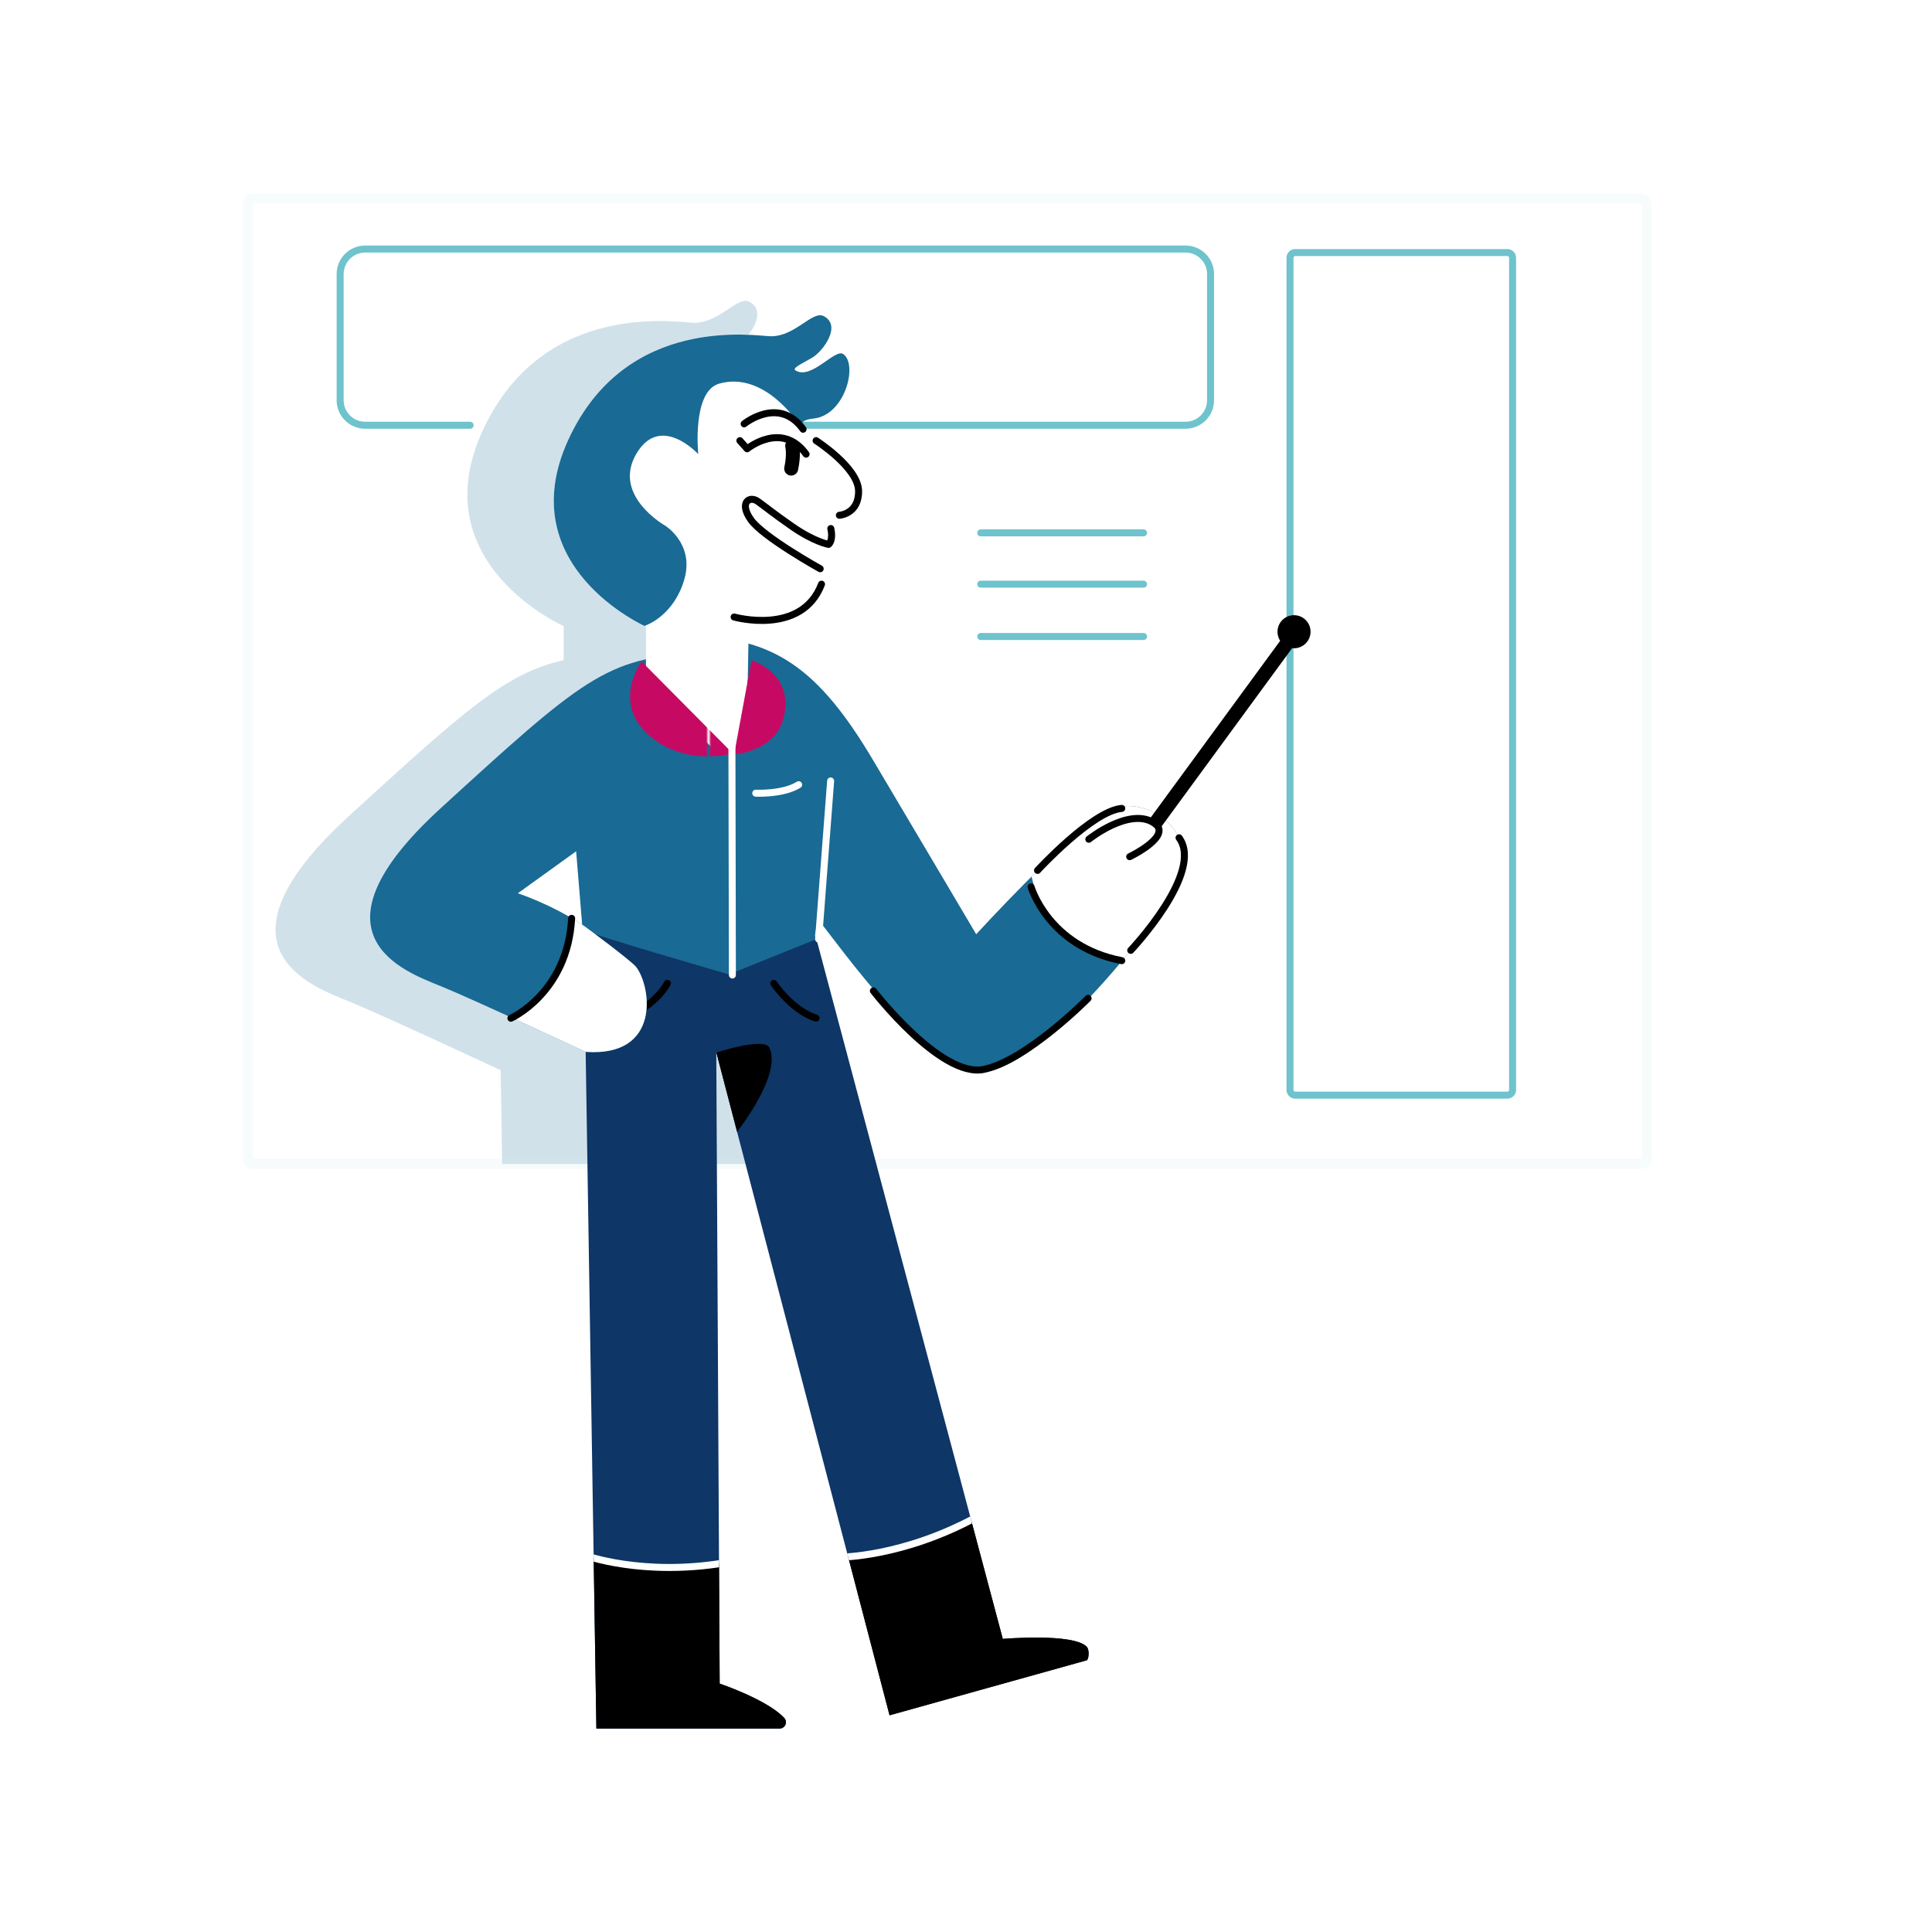 <?xml version="1.0" encoding="utf-8"?>
<!-- Generator: Adobe Illustrator 27.8.1, SVG Export Plug-In . SVG Version: 6.00 Build 0)  -->
<svg version="1.1" id="Ebene_1" xmlns="http://www.w3.org/2000/svg" xmlns:xlink="http://www.w3.org/1999/xlink" x="0px" y="0px"
	 viewBox="0 0 796 786" style="enable-background:new 0 0 796 786;" xml:space="preserve">
<style type="text/css">
	.st0{fill:none;}
	.st1{fill:#C60A64;}
	.st2{opacity:0.2;}
	.st3{clip-path:url(#XMLID_00000048489748378854640280000017048697488115221682_);fill:#196A94;}
	.st4{fill:#6EC3CD;}
	.st5{fill:none;stroke:#6EC3CD;stroke-width:2.883;stroke-linecap:round;stroke-linejoin:round;stroke-miterlimit:10;}
	
		.st6{clip-path:url(#XMLID_00000080909373317241606020000003055014024452323736_);stroke:#FFFFFF;stroke-width:2.883;stroke-linecap:round;stroke-miterlimit:10;}
	.st7{clip-path:url(#XMLID_00000080909373317241606020000003055014024452323736_);}
	.st8{fill:none;stroke:#000000;stroke-width:2.883;stroke-linecap:round;stroke-miterlimit:10;}
	.st9{fill:#FFFFFF;stroke:#000000;stroke-width:2.883;stroke-miterlimit:10;}
	.st10{clip-path:url(#SVGID_00000003820302985115868560000012544772602279808394_);fill:#FFFFFF;}
	
		.st11{clip-path:url(#SVGID_00000003820302985115868560000012544772602279808394_);fill:none;stroke:#000000;stroke-width:2.883;stroke-linecap:round;stroke-miterlimit:10;}
	.st12{fill:#FFFFFF;stroke:#FFFFFF;stroke-width:2.883;stroke-linecap:round;stroke-miterlimit:10;}
	.st13{clip-path:url(#SVGID_00000163793200943645110720000014122761449125808816_);fill:#FFFFFF;}
	.st14{fill:#FFFFFF;}
	.st15{clip-path:url(#XMLID_00000062176539606488601970000018280605548561671871_);fill:#196A94;}
	.st16{fill:#FFFFFF;stroke:#000000;stroke-width:2.883;stroke-linecap:round;stroke-linejoin:round;stroke-miterlimit:10;}
	.st17{fill:url(#SVGID_00000049930359914862498260000015932945605747667097_);}
	.st18{fill:url(#SVGID_00000051349377299238131250000003282683457742625166_);}
	.st19{fill:#FFFFFF;stroke:#000000;stroke-width:5.766;stroke-miterlimit:10;}
	.st20{fill:none;stroke:#FFFFFF;stroke-width:2.883;stroke-linecap:round;stroke-miterlimit:10;}
	.st21{fill:none;stroke:#000000;stroke-width:2.883;stroke-linecap:round;stroke-linejoin:round;stroke-miterlimit:10;}
	.st22{fill:none;stroke:#000000;stroke-width:5.766;stroke-linecap:round;stroke-miterlimit:10;}
	.st23{fill:#249BB4;}
	.st24{fill:#196A94;}
	.st25{fill:#333F48;}
	.st26{fill:url(#SVGID_00000125600103298407769420000011340890303849948605_);}
	.st27{fill:#9AD8D5;}
	.st28{fill:#70C3CE;}
	.st29{fill:#0E3666;}
</style>
<pattern  x="-573" y="-191" width="50.01" height="50.01" patternUnits="userSpaceOnUse" id="Neues_Musterfeld_2" viewBox="0 -50.01 50.01 50.01" style="overflow:visible;">
	<g>
		<rect y="-50.01" class="st0" width="50.01" height="50.01"/>
		<rect y="-50.01" class="st1" width="50.01" height="50.01"/>
	</g>
</pattern>
<g>
	<g class="st2">
		<defs>
			<path id="XMLID_63_" class="st2" d="M676.31,479.57h-572c-1.2,0-2.17-0.97-2.17-2.17V83.99c0-1.2,0.97-2.17,2.17-2.17h572
				c1.2,0,2.17,0.97,2.17,2.17V477.4C678.48,478.6,677.51,479.57,676.31,479.57z"/>
		</defs>
		<use xlink:href="#XMLID_63_"  style="overflow:visible;fill:#FFFFFF;"/>
		<clipPath id="XMLID_00000003796549401674843470000017253294332308744351_">
			<use xlink:href="#XMLID_63_"  style="overflow:visible;"/>
		</clipPath>
		<path style="clip-path:url(#XMLID_00000003796549401674843470000017253294332308744351_);fill:#196A94;" d="M389.38,698.15
			l-84.1-306.97c-28.92,8.74-75.66,1.78-93.03-1.32c-2.88-2.55-5.01-4.4-5.01-4.4c-12.95-10.82-26.91-21.79-26.91-21.79l26.91-4.61
			l36.04-67.19l18.1,19.04h12.51l2.16-30.66l0.38-20.95c14.27,0.29,30.37-15.19,30.76-23.36c0.13-2.69-11.34-5.86-17.11-10.09
			c-5.77-4.23-18.07-15.15-10.76-18.93c4.08-2.11,11.73-37,25.18-38.54c13.46-1.54,19.03-23.27,12.64-27.73
			c-3.57-2.49-13.7,11.25-20.54,7.06c-1.64-1,2.52-2.79,7.13-5.48s12.87-13.74,5.05-17.88c-4.9-2.6-12.18,8.65-22.73,8.65
			c-6.15,0-62.28-10-87.27,44.6c-24.99,54.59,33.45,80.35,33.45,80.35v14.05c-23.79,5.24-40.97,20.83-88.23,64
			c-59.98,54.79-15.57,70.36,0,76.7c14.08,5.74,62.28,28.26,62.28,28.26l4.61,291.23c0,0,81.89,6.92,80.16-2.56
			c-1.73-9.48-27.1-18.87-27.1-18.87l-1.45-269.67l70.91,271.41L389.38,698.15z"/>
		<use xlink:href="#XMLID_63_"  style="overflow:visible;fill:none;stroke:#239BB4;stroke-width:4;stroke-miterlimit:10;"/>
	</g>
	<g>
		<path class="st4" d="M621.07,105.5c0.38,0,0.69,0.31,0.69,0.69v342.9c0,0.38-0.31,0.69-0.69,0.69h-87.45
			c-0.38,0-0.69-0.31-0.69-0.69v-342.9c0-0.38,0.31-0.69,0.69-0.69H621.07 M621.07,102.62h-87.45c-1.97,0-3.57,1.6-3.57,3.57v342.9
			c0,1.97,1.6,3.57,3.57,3.57h87.45c1.97,0,3.57-1.6,3.57-3.57v-342.9C624.64,104.22,623.04,102.62,621.07,102.62L621.07,102.62z"/>
	</g>
	<path class="st5" d="M193.69,175.21h-43.24c-5.69,0-10.31-4.61-10.31-10.31v-51.98c0-5.69,4.61-10.31,10.31-10.31h338
		c5.69,0,10.31,4.61,10.31,10.31v51.98c0,5.69-4.61,10.31-10.31,10.31H310.37"/>
	<g>
		<defs>
			<path id="XMLID_62_" d="M240.5,383.23l5.21,328.96h75.5c2.26,0,3.45-2.69,1.92-4.35c-6.97-7.55-26.62-14.17-26.62-14.17
				l-1.4-260.17l71.39,273.24l81.33-22.69c0.93-1,0.92-4.45,0-5.47c-5.31-5.87-34.67-3.33-34.67-3.33l-77.1-289.51
				C301.56,396.16,240.5,383.23,240.5,383.23z"/>
		</defs>
		<use xlink:href="#XMLID_62_"  style="overflow:visible;fill:#0E3666;"/>
		<clipPath id="XMLID_00000098200340309345913520000015073196933951716532_">
			<use xlink:href="#XMLID_62_"  style="overflow:visible;"/>
		</clipPath>
		
			<path style="clip-path:url(#XMLID_00000098200340309345913520000015073196933951716532_);stroke:#FFFFFF;stroke-width:2.883;stroke-linecap:round;stroke-miterlimit:10;" d="
			M240.96,640.83c0,0,23.77,8.73,57.48,3.11l4.97,42.85c0,0,25.19,6.63,25.16,17.12s-4.73,24.98-41.17,23.95
			s-56.59-14.84-56.59-14.84L240.96,640.83z"/>
		
			<path style="clip-path:url(#XMLID_00000098200340309345913520000015073196933951716532_);stroke:#FFFFFF;stroke-width:2.883;stroke-linecap:round;stroke-miterlimit:10;" d="
			M345.48,641.6c0,0,26.66,0.25,58.09-17.23l20.08,40.73c0,0,27.32-2.34,31,8.08c3.67,10.41,4.14,26.44-32.35,38.3
			c-36.5,11.86-61.36,5.3-61.36,5.3L345.48,641.6z"/>
		<path style="clip-path:url(#XMLID_00000098200340309345913520000015073196933951716532_);" d="M295.16,433.66
			c0,0,19.74-6.47,21.83-2.01c5.48,11.66-14.37,36.04-14.37,36.04"/>
	</g>
	<path class="st8" d="M257.67,419.53c0,0,12.25-5.15,17.3-14.39"/>
	<line class="st9" x1="301.75" y1="307.86" x2="301.75" y2="401.72"/>
	<g>
		<defs>
			<path id="SVGID_1_" d="M237.13,347.82l2.89,35.11c2.16,1.81,60.32,18.54,60.32,18.54l35.61-14.36c-0.82-1.04,1.3-8.11,1.3-8.11
				c8.55,10.77,46.4,64.02,67.16,62.8c22.08-1.29,61.24-46.92,78.4-73.43c16.2-25.03-12.15-43.62-28.16-33.42
				c-16.01,10.19-52.45,49.98-52.45,49.98s-19.88-33.68-42.51-71.77c-22.31-37.55-41.06-51.3-76.68-50.9"/>
		</defs>
		<use xlink:href="#SVGID_1_"  style="overflow:visible;fill:#196A94;"/>
		<clipPath id="SVGID_00000098209613391466458030000011056763959879100573_">
			<use xlink:href="#SVGID_1_"  style="overflow:visible;"/>
		</clipPath>
		<path style="clip-path:url(#SVGID_00000098209613391466458030000011056763959879100573_);fill:#FFFFFF;" d="M424.85,326.82
			c0,0-7.73,38.92,11.87,56.04s41.82,14.08,41.82,14.08s41.68-49.55,24.43-66.25C485.72,313.98,424.85,326.82,424.85,326.82z"/>
		
			<path style="clip-path:url(#SVGID_00000098209613391466458030000011056763959879100573_);fill:none;stroke:#000000;stroke-width:2.883;stroke-linecap:round;stroke-miterlimit:10;" d="
			M448.6,345.79c0,0,16.23-13.05,26.55-6.95c8.85,5.24-9.71,14.13-9.71,14.13"/>
	</g>
	<path class="st12" d="M311.38,326.81c0,0,11.23,0.55,17.68-3.5"/>
	<g>
		<defs>
			<path id="SVGID_00000094609585504904024840000003590579271003115690_" d="M241.63,347.68l-28.29,20.38c0,0,13.85,4.4,27.64,13.66
				c0,0,19.14,14.14,21.12,16.7c6.26,8.1,10.31,37.18-20.8,34.97c0,0-46.14-21.56-59.63-27.05c-14.91-6.07-57.42-20.98,0-73.43
				c57.42-52.45,68.46-62.39,104.9-63.49c0.52-0.02,1.02,0.02,1.54,0.02"/>
		</defs>
		<use xlink:href="#SVGID_00000094609585504904024840000003590579271003115690_"  style="overflow:visible;fill:#196A94;"/>
		<clipPath id="SVGID_00000106136692614889260030000000256753572209670560_">
			<use xlink:href="#SVGID_00000094609585504904024840000003590579271003115690_"  style="overflow:visible;"/>
		</clipPath>
		<path style="clip-path:url(#SVGID_00000106136692614889260030000000256753572209670560_);fill:#FFFFFF;" d="M203.94,425.46
			c0,0,19.88-10.86,28.03-31.34c6.35-15.94,3.47-30.3,3.47-30.3s44.51,18.94,37.52,51.33S216.82,434.3,203.94,425.46z"/>
	</g>
	<path class="st14" d="M330.05,180.37c8.14-0.97,23.88,11.87,24.86,22.13c0.9,9.49-16.25,9.8-16.25,9.8S321.9,181.34,330.05,180.37z
		"/>
	<g>
		<defs>
			<path id="XMLID_50_" d="M294.05,308.88l-27.91-29.35v-21.35c0,0-55.95-24.66-32.02-76.93s77.66-42.7,83.55-42.7
				c10.11,0,17.07-10.77,21.76-8.28c7.49,3.96-0.41,14.54-4.83,17.12s-8.4,4.29-6.83,5.25c6.55,4,16.25-9.15,19.66-6.76
				c6.11,4.27,0.78,25.07-12.1,26.55c-12.88,1.47,3.13,7.64,6.44,27.15s-0.18,24.38-0.18,24.38s-3.56,10.58-3.68,13.16
				c-0.37,7.82-15.79,22.63-29.45,22.36l-0.37,20.06l-2.07,29.35"/>
		</defs>
		<use xlink:href="#XMLID_50_"  style="overflow:visible;fill:#FFFFFF;"/>
		<clipPath id="XMLID_00000181062742316926179670000009598968574345756809_">
			<use xlink:href="#XMLID_50_"  style="overflow:visible;"/>
		</clipPath>
		<path style="clip-path:url(#XMLID_00000181062742316926179670000009598968574345756809_);fill:#196A94;" d="M329.05,174.64
			c0,0-13.96-21.91-32.73-16.58c-11.33,3.22-8.63,29.06-8.63,29.06s-15.67-17.14-25.6,0s11.96,29.46,11.96,29.46
			s12.01,7.36,7.96,21.9s-15,18.77-15,18.77s-13.57,6.99-24.8,4.6c-11.23-2.39-49.87-78.58-6.44-114.1s106.19-38.28,113.73-22.08
			s3.86,52.27-5.34,52.63C334.97,178.67,329.05,174.64,329.05,174.64z"/>
	</g>
	<path class="st16" d="M332.12,187.12c-10.01-13.87-24.29-2.21-24.29-2.21l-2.99-3.36"/>
	<path class="st8" d="M306.59,174.64c0,0,14.29-11.66,24.29,2.21"/>
	
		<pattern  id="SVGID_00000018235818244278070290000006193581783623243700_" xlink:href="#Neues_Musterfeld_2" patternTransform="matrix(1 0 0 1 -52.559 -52.169)">
	</pattern>
	<path style="fill:url(#SVGID_00000018235818244278070290000006193581783623243700_);" d="M309.63,272.06l-7.17,38.78
		c0,0,16.84-1.13,20.35-14.95C327.53,277.35,309.63,272.06,309.63,272.06z"/>
	
		<pattern  id="SVGID_00000039815315631216221200000008747950098794832794_" xlink:href="#Neues_Musterfeld_2" patternTransform="matrix(1 0 0 1 -52.559 -52.169)">
	</pattern>
	<path style="fill:url(#SVGID_00000039815315631216221200000008747950098794832794_);" d="M301.9,310.41l-37.57-37.88
		c0,0-12.3,16.73,2.8,30.2C282.24,316.2,301.9,310.41,301.9,310.41z"/>
	<line class="st12" x1="301.56" y1="306.94" x2="301.75" y2="401.72"/>
	<line class="st19" x1="475" y1="340.49" x2="533.15" y2="261.1"/>
	<circle cx="533.15" cy="260.28" r="6.81"/>
	<line class="st20" x1="342.23" y1="321.76" x2="337.26" y2="386.91"/>
	<path class="st8" d="M424.81,365.41c0,0,7.14,24.59,37.37,30.4"/>
	<path class="st8" d="M210.49,419.53c0,0,23.39-10.43,25.03-41.16"/>
	<path class="st8" d="M318.82,405.18c0,0,7.35,11.07,17.38,14.3"/>
	<path class="st8" d="M359.84,408.26c0,0,27.76,35.95,45.43,32.36c17.67-3.59,43.03-29.29,43.03-29.29"/>
	<path class="st21" d="M337.92,234.34c0,0-23.52-13.06-28.55-20.18c-5.03-7.11-0.58-10.05,2.87-7.57
		c3.45,2.48,6.33,4.92,14.15,10.35c9.13,6.35,14.99,7.36,14.99,7.36s2.03-1.43,0.92-6.53"/>
	<path class="st8" d="M336.24,181.55c0,0,17.32,11.1,17.5,20.67c0.18,9.57-7.91,10.08-7.91,10.08"/>
	<path class="st8" d="M302.46,254.22c0,0,27.87,7.87,36.01-13.53"/>
	<line class="st5" x1="404.07" y1="240.69" x2="471.16" y2="240.69"/>
	<line class="st5" x1="404.07" y1="262.25" x2="471.16" y2="262.25"/>
	<line class="st5" x1="404.07" y1="219.55" x2="471.16" y2="219.55"/>
	<path class="st22" d="M326.39,183.72c0,0,0.88,3.4-0.41,9.34"/>
	<path class="st8" d="M427.47,358.62c0,0,22.53-24.51,34.71-25.54"/>
	<path class="st8" d="M465.87,391.56c0,0,30.44-32.14,19.91-46.39"/>
</g>
</svg>
